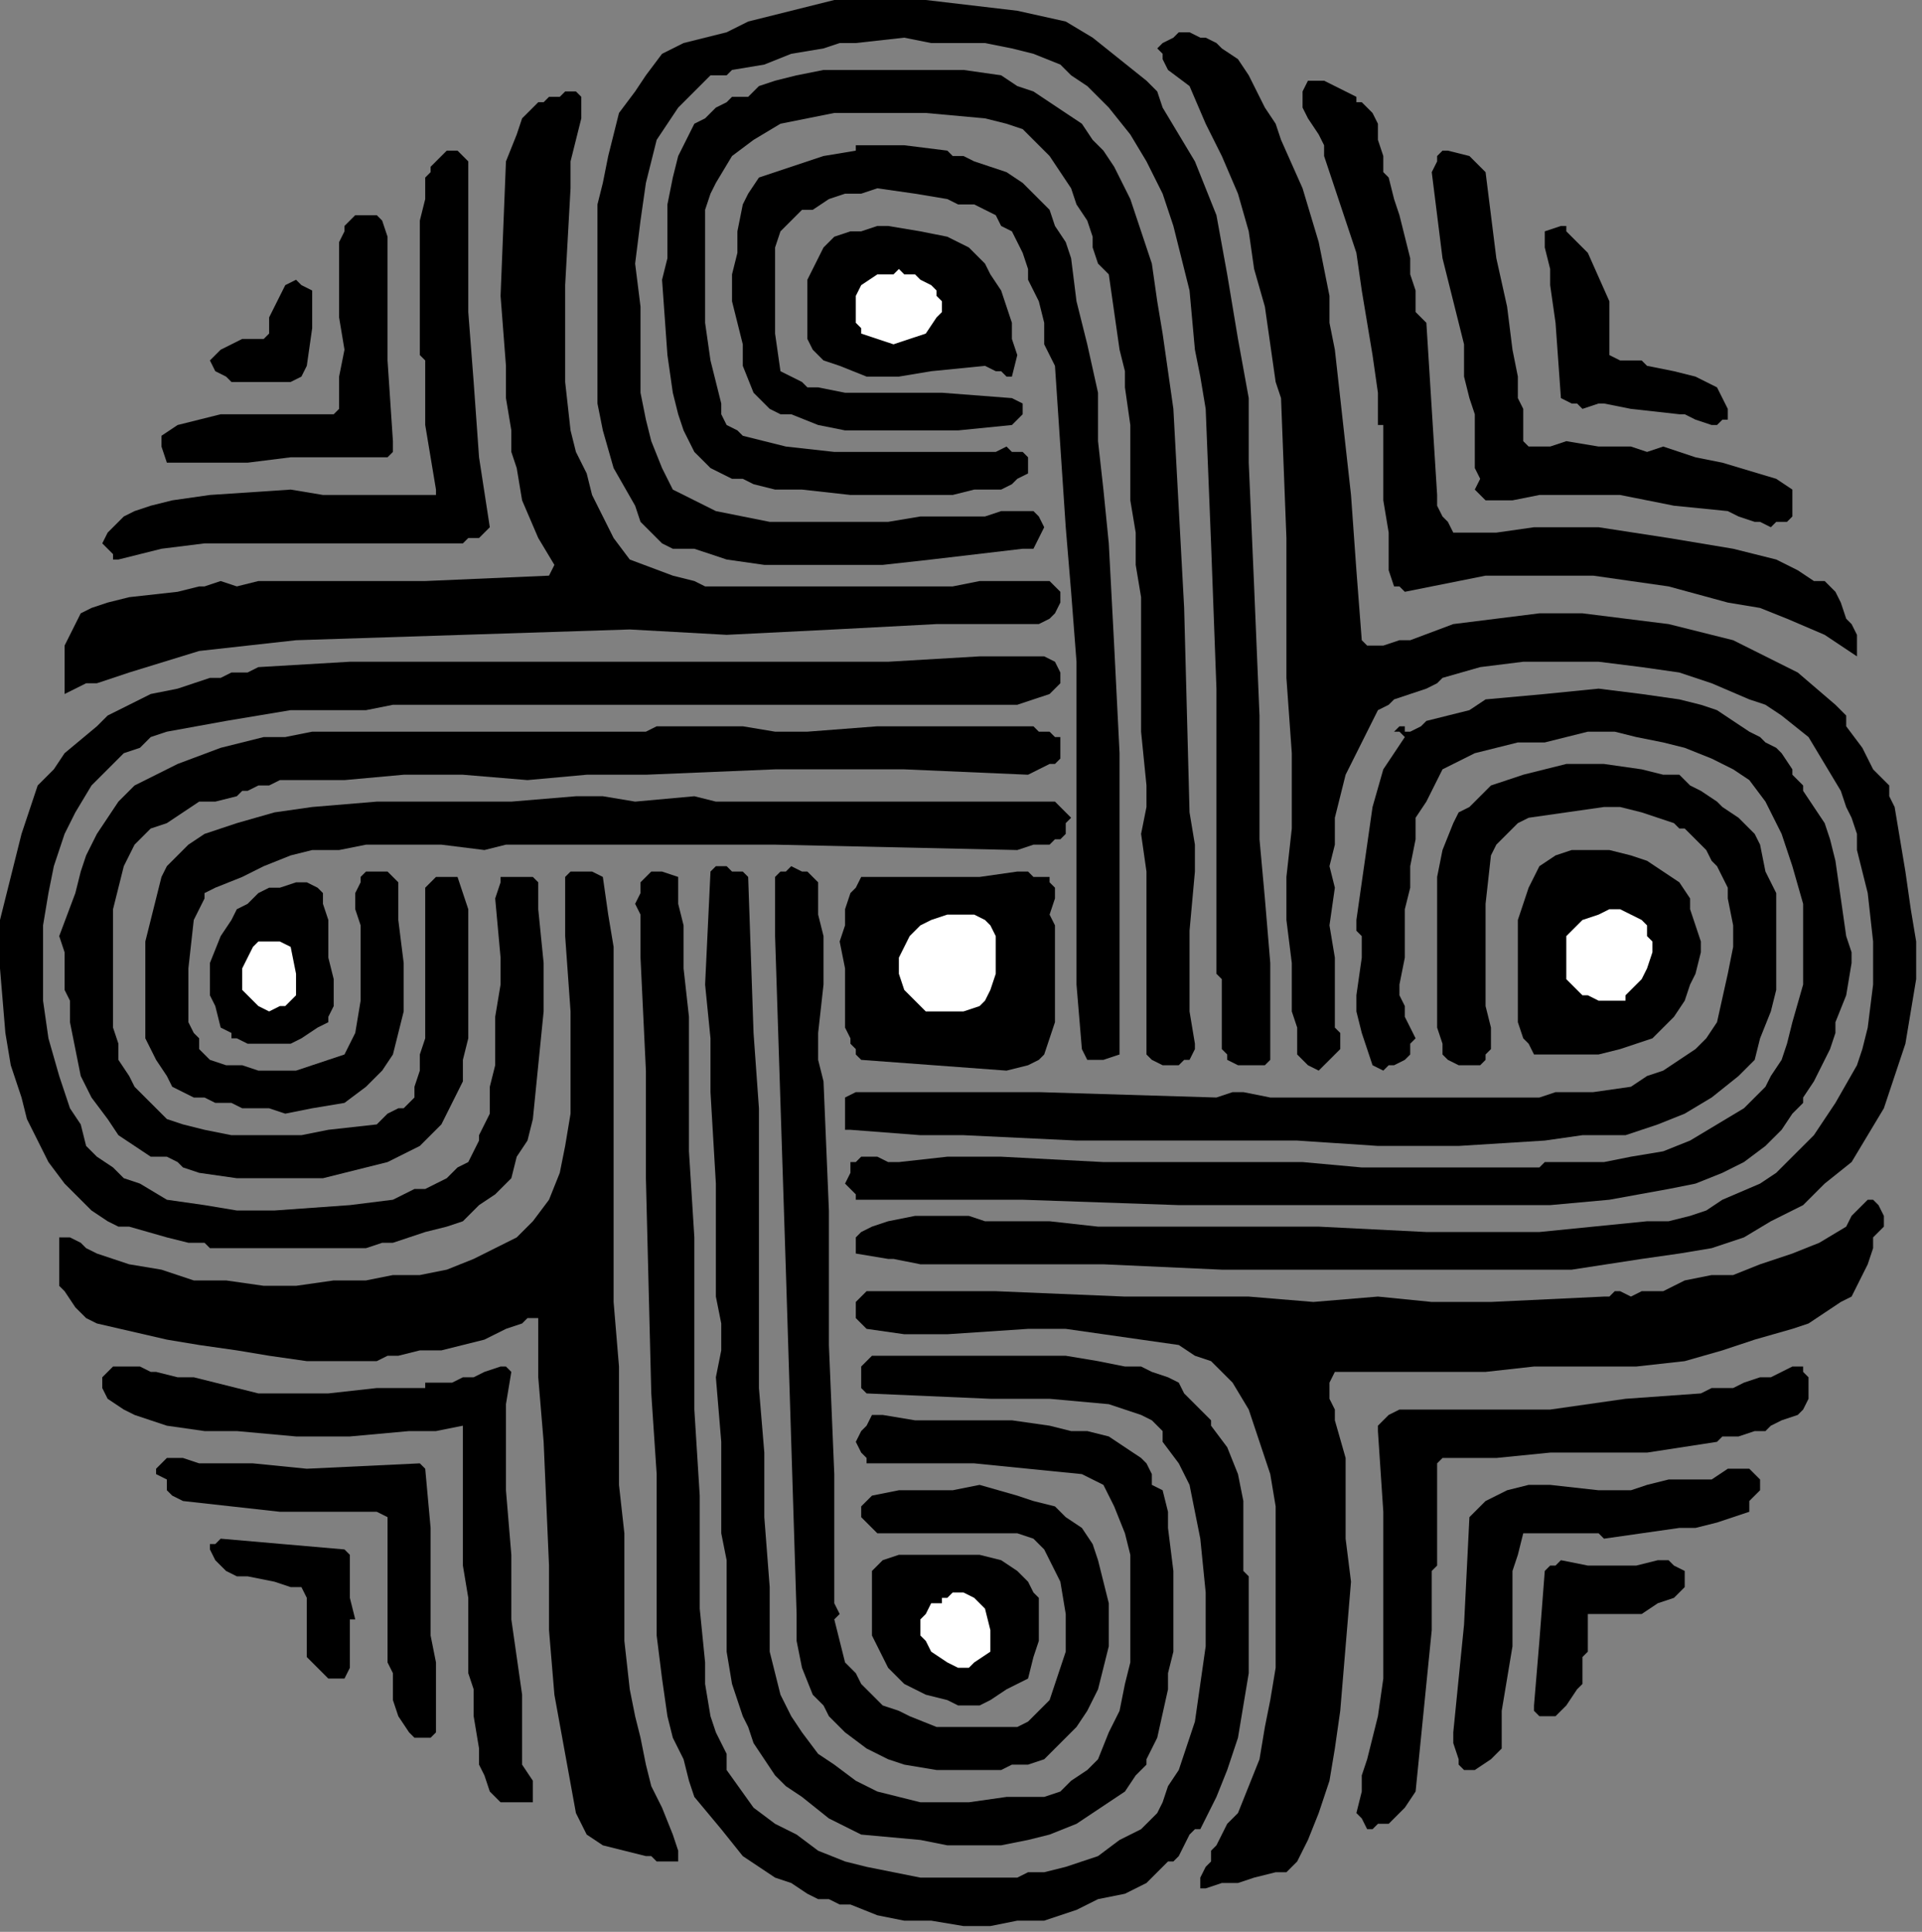 <?xml version="1.0" encoding="UTF-8" standalone="no"?>
<svg
   xmlns:dc="http://purl.org/dc/elements/1.1/"
   xmlns:cc="http://creativecommons.org/ns#"
   xmlns:rdf="http://www.w3.org/1999/02/22-rdf-syntax-ns#"
   xmlns:svg="http://www.w3.org/2000/svg"
   xmlns="http://www.w3.org/2000/svg"
   xmlns:sodipodi="http://sodipodi.sourceforge.net/DTD/sodipodi-0.dtd"
   xmlns:inkscape="http://www.inkscape.org/namespaces/inkscape"
   version="1.0"
   width="75.618mm"
   height="76.006mm"
   id="svg82"
   sodipodi:docname="CC003168.WMF">
  <rect width="100%" height="100%" fill="#808080" stroke="none"/>
  <sodipodi:namedview
     pagecolor="#ffffff"
     bordercolor="#666666"
     borderopacity="1"
     objecttolerance="10"
     gridtolerance="10"
     guidetolerance="10"
     inkscape:pageopacity="0"
     inkscape:pageshadow="2"
     inkscape:window-width="640"
     inkscape:window-height="480"
     id="namedview84" />
  <defs
     id="defs6">
    <clipPath
       clipPathUnits="userSpaceOnUse"
       id="clipWmfPath1">
      <path
         d="M 0,0 L 285.733,0 L 285.733,287.2 L 0,287.2 z"
         id="path2" />
    </clipPath>
    <pattern
       id="WMFhbasepattern"
       patternUnits="userSpaceOnUse"
       width="6"
       height="6"
       x="0"
       y="0" />
  </defs>
  <path
     style="fill:#000000;fill-rule:nonzero;fill-opacity:1;stroke:none;"
     clip-path="url(#clipWmfPath1)"
     d="  M 158.474,3.2   L 162.476,5.6   L 166.478,8.8   L 170.48,12   L 172.08,13.6   L 172.881,16   L 175.282,20   L 177.683,24   L 179.284,28   L 180.884,32   L 182.485,40.8   L 184.086,50.4   L 185.687,59.2   L 185.687,68.8   L 186.487,87.2   L 187.287,106.4   L 187.287,124.8   L 188.088,133.6   L 188.888,143.2   L 188.888,157.6   L 188.088,158.4   L 186.487,158.4   L 185.687,158.4   L 184.086,158.4   L 182.485,157.6   L 182.485,156.8   L 181.685,156   L 181.685,154.4   L 181.685,152.8   L 181.685,148.8   L 181.685,146.4   L 181.685,145.6   L 180.884,144.8   L 180.884,124   L 180.884,102.4   L 180.084,80.8   L 179.284,60.8   L 178.483,56   L 177.683,52   L 176.883,43.2   L 174.481,33.6   L 172.881,28.8   L 170.48,24   L 168.078,20   L 164.877,16   L 163.276,14.4   L 161.675,12.8   L 159.274,11.2   L 157.674,9.6   L 153.672,8   L 150.47,7.2   L 146.468,6.4   L 142.466,6.4   L 138.465,6.4   L 134.463,5.6   L 127.259,6.4   L 124.858,6.4   L 122.457,7.2   L 117.655,8   L 113.653,9.6   L 108.851,10.4   L 108.05,11.2   L 107.25,11.2   L 105.649,11.2   L 103.248,13.6   L 100.847,16   L 99.246,18.4   L 97.646,20.8   L 96.845,24   L 96.045,27.2   L 95.244,32.8   L 94.444,39.2   L 95.244,45.6   L 95.244,58.4   L 96.045,62.4   L 96.845,65.6   L 98.446,69.6   L 100.047,72.8   L 103.248,74.4   L 106.45,76   L 110.452,76.8   L 114.453,77.6   L 127.259,77.6   L 132.062,77.6   L 136.864,76.8   L 141.666,76.8   L 146.468,76.8   L 148.869,76   L 151.271,76   L 152.871,76   L 153.672,76   L 154.472,76.8   L 155.272,78.4   L 154.472,80   L 153.672,81.6   L 152.871,81.6   L 152.071,81.6   L 138.465,83.2   L 131.261,84   L 124.058,84   L 118.455,84   L 113.653,84   L 108.05,83.2   L 103.248,81.6   L 101.647,81.6   L 100.047,81.6   L 98.446,80.8   L 97.646,80   L 95.244,77.6   L 94.444,75.2   L 91.243,69.6   L 89.642,64   L 88.841,60   L 88.841,56   L 88.841,52   L 88.841,48   L 88.841,44   L 88.841,40.8   L 88.841,37.6   L 88.841,33.6   L 88.841,30.4   L 89.642,27.2   L 90.442,23.2   L 91.243,20   L 92.043,16.8   L 94.444,13.6   L 96.045,11.2   L 98.446,8   L 100.047,7.2   L 101.647,6.4   L 104.849,5.6   L 108.05,4.8   L 111.252,3.2   L 117.655,1.6   L 124.058,0   L 127.259,0   L 130.461,0   L 137.664,0   L 151.271,1.6   L 158.474,3.2  z "
     id="path8" />
  <path
     style="fill:#000000;fill-rule:nonzero;fill-opacity:1;stroke:none;"
     clip-path="url(#clipWmfPath1)"
     d="  M 190.489,20.8   L 193.69,28   L 196.091,36   L 197.692,44   L 197.692,48   L 198.493,52   L 198.493,52   L 200.894,73.6   L 201.694,84.8   L 202.494,95.2   L 203.295,96   L 204.095,96   L 205.696,96   L 208.097,95.2   L 209.698,95.2   L 216.101,92.8   L 222.504,92   L 228.907,91.2   L 235.31,91.2   L 241.713,92   L 248.116,92.8   L 254.519,94.4   L 257.72,95.2   L 260.922,96.8   L 264.123,98.4   L 267.325,100   L 272.927,104.8   L 274.528,106.4   L 274.528,107.2   L 274.528,108   L 274.528,108   L 276.929,111.2   L 278.53,114.4   L 280.931,116.8   L 280.931,118.4   L 281.731,120   L 283.332,129.6   L 284.133,135.2   L 284.933,140   L 284.933,145.6   L 284.133,150.4   L 283.332,155.2   L 281.731,160   L 280.131,164.8   L 277.73,168.8   L 275.328,172.8   L 271.327,176   L 268.125,179.2   L 263.323,181.6   L 259.321,184   L 254.519,185.6   L 249.717,186.4   L 244.114,187.2   L 233.709,188.8   L 216.101,188.8   L 198.493,188.8   L 181.685,188.8   L 164.077,188   L 145.668,188   L 136.864,188   L 132.862,187.2   L 132.062,187.2   L 127.259,186.4   L 127.259,185.6   L 127.259,184.8   L 127.259,184   L 128.06,183.2   L 129.661,182.4   L 132.062,181.6   L 136.063,180.8   L 140.065,180.8   L 144.067,180.8   L 146.468,181.6   L 148.069,181.6   L 156.073,181.6   L 163.276,182.4   L 171.28,182.4   L 175.282,182.4   L 179.284,182.4   L 196.091,182.4   L 212.099,183.2   L 228.907,183.2   L 236.911,182.4   L 244.914,181.6   L 248.116,181.6   L 251.317,180.8   L 253.718,180   L 256.12,178.4   L 261.722,176   L 264.123,174.4   L 265.724,172.8   L 268.125,170.4   L 269.726,168.8   L 272.927,164   L 276.129,158.4   L 276.929,156   L 277.73,152.8   L 278.53,146.4   L 278.53,140   L 277.73,132.8   L 276.929,129.6   L 276.129,126.4   L 276.129,124   L 275.328,121.6   L 274.528,120   L 273.728,117.6   L 268.925,109.6   L 264.924,106.4   L 262.522,104.8   L 260.121,104   L 254.519,101.6   L 249.717,100   L 244.114,99.2   L 237.711,98.4   L 232.108,98.4   L 226.506,98.4   L 220.103,99.2   L 214.5,100.8   L 213.7,101.6   L 212.099,102.4   L 209.698,103.2   L 207.297,104   L 206.496,104.8   L 204.896,105.6   L 203.295,108.8   L 201.694,112   L 200.093,115.2   L 199.293,118.4   L 198.493,121.6   L 198.493,125.6   L 197.692,128.8   L 198.493,132   L 197.692,137.6   L 198.493,142.4   L 198.493,152.8   L 199.293,153.6   L 199.293,154.4   L 199.293,155.2   L 199.293,156   L 198.493,156.8   L 197.692,157.6   L 196.091,159.2   L 194.491,158.4   L 193.69,157.6   L 192.89,156.8   L 192.89,155.2   L 192.89,152.8   L 192.09,150.4   L 192.09,143.2   L 191.289,136.8   L 191.289,130.4   L 192.09,123.2   L 192.09,112   L 191.289,100.8   L 191.289,80   L 190.489,59.2   L 189.689,56.8   L 188.888,51.2   L 188.088,45.6   L 186.487,40   L 185.687,34.4   L 184.086,28.8   L 181.685,23.2   L 179.284,18.4   L 176.883,12.8   L 173.681,10.4   L 172.881,8.8   L 172.881,8   L 172.08,7.2   L 172.881,6.4   L 174.481,5.6   L 175.282,4.8   L 176.883,4.8   L 178.483,5.6   L 179.284,5.6   L 180.884,6.4   L 181.685,7.2   L 184.086,8.8   L 185.687,11.2   L 188.088,16   L 189.689,18.4   L 190.489,20.8  z "
     id="path10" />
  <path
     style="fill:#000000;fill-rule:nonzero;fill-opacity:1;stroke:none;"
     clip-path="url(#clipWmfPath1)"
     d="  M 162.476,20.8   L 164.077,22.4   L 165.677,24.8   L 168.078,29.6   L 169.679,34.4   L 171.28,39.2   L 172.08,44.8   L 172.881,49.6   L 174.481,60.8   L 176.082,90.4   L 176.883,120.8   L 177.683,125.6   L 177.683,129.6   L 176.883,138.4   L 176.883,146.4   L 176.883,150.4   L 177.683,155.2   L 177.683,156   L 176.883,157.6   L 176.082,157.6   L 175.282,158.4   L 174.481,158.4   L 172.881,158.4   L 171.28,157.6   L 170.48,156.8   L 170.48,155.2   L 170.48,153.6   L 170.48,152.8   L 170.48,149.6   L 170.48,147.2   L 170.48,135.2   L 170.48,129.6   L 169.679,124   L 170.48,120   L 170.48,116.8   L 169.679,108.8   L 169.679,100.8   L 169.679,96.8   L 169.679,93.6   L 169.679,88.8   L 168.879,84   L 168.879,79.2   L 168.078,74.4   L 168.078,63.2   L 167.278,57.6   L 167.278,55.2   L 166.478,52   L 165.677,46.4   L 164.877,40.8   L 164.077,40   L 163.276,39.2   L 162.476,36.8   L 162.476,35.2   L 161.675,32.8   L 160.075,30.4   L 159.274,28   L 157.674,25.6   L 156.073,23.2   L 153.672,20.8   L 152.071,19.2   L 149.67,18.4   L 146.468,17.6   L 137.664,16.8   L 128.86,16.8   L 124.058,16.8   L 120.056,17.6   L 116.054,18.4   L 112.052,20.8   L 108.851,23.2   L 106.45,27.2   L 105.649,28.8   L 104.849,31.2   L 104.849,32.8   L 104.849,35.2   L 104.849,41.6   L 104.849,48   L 105.649,53.6   L 106.45,56.8   L 107.25,60   L 107.25,61.6   L 108.05,63.2   L 109.651,64   L 110.452,64.8   L 113.653,65.6   L 116.855,66.4   L 124.058,67.2   L 131.261,67.2   L 139.265,67.2   L 142.466,67.2   L 146.468,67.2   L 148.069,67.2   L 149.67,66.4   L 150.47,67.2   L 152.071,67.2   L 152.871,68   L 152.871,68.8   L 152.871,69.6   L 152.871,70.4   L 151.271,71.2   L 150.47,72   L 148.869,72.8   L 147.269,72.8   L 144.868,72.8   L 141.666,73.6   L 126.459,73.6   L 119.256,72.8   L 116.054,72.8   L 115.254,72.8   L 112.052,72   L 110.452,71.2   L 108.851,71.2   L 107.25,70.4   L 105.649,69.6   L 104.049,68   L 103.248,67.2   L 102.448,65.6   L 101.647,64   L 100.847,61.6   L 100.047,58.4   L 99.246,52.8   L 98.446,41.6   L 99.246,38.4   L 99.246,34.4   L 99.246,30.4   L 100.047,26.4   L 100.847,23.2   L 101.647,21.6   L 102.448,20   L 103.248,18.4   L 104.849,17.6   L 106.45,16   L 108.05,15.2   L 108.851,14.4   L 109.651,14.4   L 110.452,14.4   L 111.252,14.4   L 112.853,12.8   L 115.254,12   L 118.455,11.2   L 122.457,10.4   L 127.259,10.4   L 131.261,10.4   L 135.263,10.4   L 143.267,10.4   L 148.869,11.2   L 151.271,12.8   L 153.672,13.6   L 156.073,15.2   L 158.474,16.8   L 160.875,18.4   L 162.476,20.8  z "
     id="path12" />
  <path
     style="fill:#000000;fill-rule:nonzero;fill-opacity:1;stroke:none;"
     clip-path="url(#clipWmfPath1)"
     d="  M 203.295,16   L 204.095,16.8   L 204.896,18.4   L 204.896,20.8   L 205.696,23.2   L 205.696,24.8   L 205.696,25.6   L 206.496,26.4   L 207.297,29.6   L 208.097,32   L 208.897,35.2   L 209.698,38.4   L 209.698,40.8   L 210.498,43.2   L 210.498,46.4   L 212.099,48   L 212.899,60.8   L 213.7,73.6   L 213.7,75.2   L 214.5,76.8   L 215.3,77.6   L 216.101,79.2   L 217.702,79.2   L 222.504,79.2   L 228.106,78.4   L 237.711,78.4   L 248.116,80   L 257.72,81.6   L 260.922,82.4   L 264.123,83.2   L 267.325,84.8   L 269.726,86.4   L 271.327,86.4   L 272.127,87.2   L 272.927,88   L 273.728,89.6   L 274.528,92   L 275.328,92.8   L 276.129,94.4   L 276.129,97.6   L 273.728,96   L 271.327,94.4   L 265.724,92   L 261.722,90.4   L 256.92,89.6   L 248.116,87.2   L 242.513,86.4   L 236.911,85.6   L 231.308,85.6   L 228.106,85.6   L 227.306,85.6   L 224.905,85.6   L 220.903,85.6   L 216.901,86.4   L 212.899,87.2   L 208.897,88   L 208.097,87.2   L 207.297,87.2   L 206.496,84.8   L 206.496,79.2   L 205.696,74.4   L 205.696,69.6   L 205.696,63.2   L 204.896,63.2   L 204.896,58.4   L 204.095,52.8   L 203.295,48   L 202.494,43.2   L 201.694,37.6   L 200.093,32.8   L 198.493,28   L 196.892,23.2   L 196.892,21.6   L 196.091,20   L 194.491,17.6   L 193.69,16   L 193.69,15.2   L 193.69,13.6   L 194.491,12   L 196.892,12   L 198.493,12.8   L 200.093,13.6   L 201.694,14.4   L 201.694,15.2   L 201.694,15.2   L 202.494,15.2   L 203.295,16  z "
     id="path14" />
  <path
     style="fill:#000000;fill-rule:nonzero;fill-opacity:1;stroke:none;"
     clip-path="url(#clipWmfPath1)"
     d="  M 86.44,14.4   L 86.44,17.6   L 85.64,20.8   L 84.84,24   L 84.84,28   L 84.039,42.4   L 84.039,49.6   L 84.039,52   L 84.039,56.8   L 84.84,64   L 85.64,67.2   L 87.241,70.4   L 88.041,73.6   L 89.642,76.8   L 91.243,80   L 93.644,83.2   L 100.047,85.6   L 103.248,86.4   L 104.849,87.2   L 107.25,87.2   L 130.461,87.2   L 141.666,87.2   L 145.668,86.4   L 153.672,86.4   L 154.472,86.4   L 156.073,86.4   L 156.873,87.2   L 157.674,88   L 157.674,89.6   L 156.873,91.2   L 156.073,92   L 154.472,92.8   L 139.265,92.8   L 124.058,93.6   L 108.05,94.4   L 93.644,93.6   L 68.832,94.4   L 44.021,95.2   L 36.817,96   L 29.614,96.8   L 19.209,100   L 14.407,101.6   L 12.806,101.6   L 9.604,103.2   L 9.604,102.4   L 9.604,101.6   L 9.604,100   L 9.604,97.6   L 9.604,96.8   L 9.604,96   L 10.405,94.4   L 11.205,92.8   L 12.006,91.2   L 13.606,90.4   L 16.007,89.6   L 19.209,88.8   L 26.412,88   L 29.614,87.2   L 30.414,87.2   L 32.815,86.4   L 35.216,87.2   L 38.418,86.4   L 40.819,86.4   L 44.021,86.4   L 53.625,86.4   L 63.23,86.4   L 81.638,85.6   L 82.438,84   L 80.037,80   L 77.636,74.4   L 76.836,69.6   L 76.035,67.2   L 76.035,64   L 75.235,59.2   L 75.235,54.4   L 74.435,44   L 75.235,24   L 76.836,20   L 77.636,17.6   L 78.437,16.8   L 79.237,16   L 80.037,15.2   L 80.838,15.2   L 81.638,14.4   L 82.438,14.4   L 83.239,14.4   L 84.039,13.6   L 84.84,13.6   L 85.64,13.6   L 85.64,13.6   L 86.44,14.4  z "
     id="path16" />
  <path
     style="fill:#000000;fill-rule:nonzero;fill-opacity:1;stroke:none;"
     clip-path="url(#clipWmfPath1)"
     d="  M 140.866,22.4   L 141.666,23.2   L 143.267,23.2   L 144.868,24   L 147.269,24.8   L 149.67,25.6   L 152.071,27.2   L 153.672,28.8   L 156.073,31.2   L 156.873,33.6   L 158.474,36   L 159.274,38.4   L 160.075,44.8   L 161.675,51.2   L 163.276,58.4   L 163.276,65.6   L 164.077,72.8   L 164.877,80.8   L 165.677,96   L 166.478,112   L 166.478,128   L 166.478,156.8   L 164.077,157.6   L 163.276,157.6   L 162.476,157.6   L 161.675,157.6   L 160.875,156   L 160.075,146.4   L 160.075,136.8   L 160.075,117.6   L 160.075,98.4   L 159.274,88   L 158.474,78.4   L 157.674,66.4   L 156.873,54.4   L 155.272,51.2   L 155.272,48   L 154.472,44.8   L 152.871,41.6   L 152.871,40   L 152.071,37.6   L 151.271,36   L 150.47,34.4   L 148.869,33.6   L 148.069,32   L 146.468,31.2   L 144.868,30.4   L 143.267,30.4   L 142.466,30.4   L 140.866,29.6   L 136.063,28.8   L 130.461,28   L 128.06,28.8   L 125.659,28.8   L 123.258,29.6   L 120.856,31.2   L 119.256,31.2   L 118.455,32   L 116.054,34.4   L 115.254,36.8   L 115.254,39.2   L 115.254,44.8   L 115.254,49.6   L 116.054,55.2   L 117.655,56   L 119.256,56.8   L 120.056,57.6   L 121.657,57.6   L 125.659,58.4   L 128.86,58.4   L 140.065,58.4   L 150.47,59.2   L 152.071,60   L 152.071,60.8   L 152.071,61.6   L 151.271,62.4   L 150.47,63.2   L 142.466,64   L 133.662,64   L 129.661,64   L 125.659,64   L 121.657,63.2   L 117.655,61.6   L 116.855,61.6   L 116.054,61.6   L 114.453,60.8   L 112.853,59.2   L 112.052,58.4   L 110.452,54.4   L 110.452,51.2   L 108.851,44.8   L 108.851,40.8   L 109.651,37.6   L 109.651,34.4   L 110.452,30.4   L 111.252,28.8   L 112.853,26.4   L 115.254,25.6   L 117.655,24.8   L 120.056,24   L 122.457,23.2   L 127.259,22.4   L 127.259,21.6   L 131.261,21.6   L 134.463,21.6   L 140.866,22.4  z "
     id="path18" />
  <path
     style="fill:#000000;fill-rule:nonzero;fill-opacity:1;stroke:none;"
     clip-path="url(#clipWmfPath1)"
     d="  M 69.632,24   L 69.632,26.4   L 69.632,29.6   L 69.632,32.8   L 69.632,36   L 69.632,46.4   L 70.433,56.8   L 71.233,68   L 72.834,78.4   L 71.233,80   L 69.632,80   L 68.832,80.8   L 62.429,80.8   L 56.026,80.8   L 43.22,80.8   L 36.817,80.8   L 30.414,80.8   L 24.011,81.6   L 17.608,83.2   L 16.808,83.2   L 16.808,82.4   L 16.007,81.6   L 15.207,80.8   L 16.007,79.2   L 16.808,78.4   L 18.409,76.8   L 20.009,76   L 22.41,75.2   L 25.612,74.4   L 31.215,73.6   L 43.22,72.8   L 48.022,73.6   L 52.825,73.6   L 63.23,73.6   L 64.03,73.6   L 64.83,73.6   L 64.83,72.8   L 63.23,63.2   L 63.23,58.4   L 63.23,53.6   L 62.429,52.8   L 62.429,52   L 62.429,51.2   L 62.429,44.8   L 62.429,38.4   L 62.429,32.8   L 63.23,29.6   L 63.23,26.4   L 64.03,25.6   L 64.03,24.8   L 64.83,24   L 65.631,23.2   L 66.431,22.4   L 68.032,22.4   L 68.832,23.2   L 69.632,24  z "
     id="path20" />
  <path
     style="fill:#000000;fill-rule:nonzero;fill-opacity:1;stroke:none;"
     clip-path="url(#clipWmfPath1)"
     d="  M 220.903,25.6   L 222.504,38.4   L 224.105,45.6   L 224.905,52   L 225.705,56   L 225.705,59.2   L 226.506,60.8   L 226.506,61.6   L 226.506,64   L 226.506,64.8   L 226.506,65.6   L 227.306,66.4   L 228.106,66.4   L 230.508,66.4   L 232.909,65.6   L 237.711,66.4   L 242.513,66.4   L 244.914,67.2   L 247.315,66.4   L 252.118,68   L 256.12,68.8   L 264.123,71.2   L 266.524,72.8   L 266.524,74.4   L 266.524,75.2   L 266.524,76.8   L 265.724,77.6   L 264.123,77.6   L 263.323,78.4   L 261.722,77.6   L 260.922,77.6   L 258.521,76.8   L 256.92,76   L 248.916,75.2   L 240.912,73.6   L 236.911,73.6   L 232.909,73.6   L 228.907,73.6   L 224.905,74.4   L 223.304,74.4   L 222.504,74.4   L 220.903,74.4   L 220.103,73.6   L 219.302,72.8   L 220.103,71.2   L 219.302,69.6   L 219.302,68   L 219.302,67.2   L 219.302,66.4   L 219.302,64   L 219.302,61.6   L 218.502,59.2   L 217.702,56   L 217.702,51.2   L 216.101,44.8   L 214.5,38.4   L 213.7,32   L 212.899,25.6   L 213.7,24   L 213.7,23.2   L 214.5,22.4   L 215.3,22.4   L 218.502,23.2   L 219.302,24   L 220.103,24.8   L 220.903,25.6  z "
     id="path22" />
  <path
     style="fill:#000000;fill-rule:nonzero;fill-opacity:1;stroke:none;"
     clip-path="url(#clipWmfPath1)"
     d="  M 56.827,32.8   L 57.627,35.2   L 57.627,36.8   L 57.627,40.8   L 57.627,53.6   L 58.427,65.6   L 58.427,67.2   L 57.627,68   L 56.827,68   L 55.226,68   L 52.825,68   L 51.224,68   L 49.623,68   L 43.22,68   L 36.817,68.8   L 30.414,68.8   L 24.812,68.8   L 24.011,66.4   L 24.011,65.6   L 24.011,65.6   L 24.011,64.8   L 26.412,63.2   L 29.614,62.4   L 32.815,61.6   L 36.017,61.6   L 43.22,61.6   L 46.422,61.6   L 49.623,61.6   L 50.424,60.8   L 50.424,56   L 51.224,52   L 50.424,47.2   L 50.424,43.2   L 50.424,43.2   L 50.424,41.6   L 50.424,40   L 50.424,36   L 51.224,34.4   L 51.224,33.6   L 52.825,32   L 54.425,32   L 55.226,32   L 56.026,32   L 56.827,32.8  z "
     id="path24" />
  <path
     style="fill:#000000;fill-rule:nonzero;fill-opacity:1;stroke:none;"
     clip-path="url(#clipWmfPath1)"
     d="  M 144.067,36.8   L 146.468,39.2   L 147.269,40.8   L 148.869,43.2   L 149.67,45.6   L 150.47,48   L 150.47,50.4   L 151.271,52.8   L 150.47,56   L 149.67,56   L 148.869,55.2   L 148.069,55.2   L 146.468,54.4   L 138.465,55.2   L 133.662,56   L 128.86,56   L 124.858,54.4   L 122.457,53.6   L 121.657,52.8   L 120.856,52   L 120.056,50.4   L 120.056,48.8   L 120.056,44.8   L 120.056,41.6   L 120.856,40   L 121.657,38.4   L 122.457,36.8   L 124.058,35.2   L 126.459,34.4   L 128.06,34.4   L 130.461,33.6   L 132.062,33.6   L 136.864,34.4   L 140.866,35.2   L 144.067,36.8  z "
     id="path26" />
  <path
     style="fill:#000000;fill-rule:nonzero;fill-opacity:1;stroke:none;"
     clip-path="url(#clipWmfPath1)"
     d="  M 236.11,37.6   L 239.312,44.8   L 239.312,47.2   L 239.312,49.6   L 239.312,51.2   L 239.312,52.8   L 240.912,53.6   L 242.513,53.6   L 244.114,53.6   L 244.914,54.4   L 248.916,55.2   L 252.118,56   L 253.718,56.8   L 255.319,57.6   L 256.12,59.2   L 256.92,60.8   L 256.92,62.4   L 256.12,62.4   L 255.319,63.2   L 254.519,63.2   L 252.118,62.4   L 250.517,61.6   L 249.717,61.6   L 242.513,60.8   L 238.511,60   L 237.711,60   L 235.31,60.8   L 234.509,60   L 233.709,60   L 232.108,59.2   L 231.308,48   L 230.508,42.4   L 230.508,40   L 229.707,36.8   L 229.707,35.2   L 229.707,34.4   L 232.108,33.6   L 232.909,33.6   L 232.909,34.4   L 233.709,35.2   L 234.509,36   L 236.11,37.6  z "
     id="path28" />
  <path
     style="fill:#ffffff;fill-rule:nonzero;fill-opacity:1;stroke:none;"
     clip-path="url(#clipWmfPath1)"
     d="  M 140.065,44.8   L 140.065,46.4   L 139.265,47.2   L 137.664,49.6   L 135.263,50.4   L 132.862,51.2   L 130.461,50.4   L 128.06,49.6   L 128.06,48.8   L 127.259,48   L 127.259,46.4   L 127.259,44   L 128.06,42.4   L 130.461,40.8   L 132.862,40.8   L 133.662,40   L 134.463,40.8   L 136.063,40.8   L 136.864,41.6   L 138.465,42.4   L 139.265,43.2   L 139.265,44   L 140.065,44.8  z "
     id="path30" />
  <path
     style="fill:#000000;fill-rule:nonzero;fill-opacity:1;stroke:none;"
     clip-path="url(#clipWmfPath1)"
     d="  M 46.422,43.2   L 46.422,46.4   L 46.422,48.8   L 45.621,54.4   L 44.821,56   L 43.22,56.8   L 41.619,56.8   L 40.019,56.8   L 36.017,56.8   L 34.416,56.8   L 33.616,56   L 32.015,55.2   L 31.215,53.6   L 32.015,52.8   L 32.815,52   L 34.416,51.2   L 36.017,50.4   L 36.817,50.4   L 38.418,50.4   L 39.218,50.4   L 40.019,49.6   L 40.019,49.6   L 40.019,47.2   L 40.819,45.6   L 41.619,44   L 42.42,42.4   L 44.021,41.6   L 44.821,42.4   L 46.422,43.2  z "
     id="path32" />
  <path
     style="fill:#000000;fill-rule:nonzero;fill-opacity:1;stroke:none;"
     clip-path="url(#clipWmfPath1)"
     d="  M 157.674,100   L 157.674,100.8   L 157.674,101.6   L 156.873,102.4   L 156.073,103.2   L 151.271,104.8   L 131.261,104.8   L 58.427,104.8   L 54.425,105.6   L 50.424,105.6   L 46.422,105.6   L 43.22,105.6   L 38.418,106.4   L 33.616,107.2   L 24.812,108.8   L 22.41,109.6   L 20.81,111.2   L 18.409,112   L 16.808,113.6   L 13.606,116.8   L 11.205,120.8   L 9.604,124   L 8.004,128.8   L 7.203,132.8   L 6.403,137.6   L 6.403,143.2   L 6.403,148.8   L 7.203,154.4   L 8.804,160   L 9.604,162.4   L 10.405,164.8   L 12.006,167.2   L 12.806,170.4   L 14.407,172   L 16.808,173.6   L 18.409,175.2   L 20.81,176   L 24.812,178.4   L 30.414,179.2   L 35.216,180   L 40.819,180   L 52.024,179.2   L 58.427,178.4   L 61.629,176.8   L 63.23,176.8   L 64.83,176   L 66.431,175.2   L 68.032,173.6   L 69.632,172.8   L 70.433,171.2   L 71.233,169.6   L 71.233,168.8   L 72.834,165.6   L 72.834,161.6   L 73.634,158.4   L 73.634,151.2   L 74.435,146.4   L 74.435,142.4   L 73.634,133.6   L 74.435,131.2   L 74.435,130.4   L 74.435,130.4   L 75.235,130.4   L 77.636,130.4   L 79.237,130.4   L 80.037,131.2   L 80.037,132.8   L 80.037,134.4   L 80.037,135.2   L 80.838,143.2   L 80.838,150.4   L 80.037,158.4   L 79.237,166.4   L 78.437,169.6   L 76.836,172   L 76.035,175.2   L 73.634,177.6   L 71.233,179.2   L 68.832,181.6   L 66.431,182.4   L 63.23,183.2   L 60.828,184   L 58.427,184.8   L 56.827,184.8   L 54.425,185.6   L 43.22,185.6   L 36.817,185.6   L 31.215,185.6   L 30.414,184.8   L 28.013,184.8   L 24.812,184   L 19.209,182.4   L 17.608,182.4   L 16.007,181.6   L 13.606,180   L 9.604,176   L 7.203,172.8   L 5.603,169.6   L 4.002,166.4   L 3.201,163.2   L 1.601,158.4   L 0.8,153.6   L 0,144   L 0,140.8   L 0,136.8   L 0.8,133.6   L 1.601,130.4   L 3.201,124   L 5.603,116.8   L 8.004,114.4   L 9.604,112   L 14.407,108   L 16.007,106.4   L 17.608,105.6   L 22.41,103.2   L 26.412,102.4   L 31.215,100.8   L 32.815,100.8   L 34.416,100   L 36.817,100   L 38.418,99.2   L 52.024,98.4   L 64.83,98.4   L 91.243,98.4   L 118.455,98.4   L 132.062,98.4   L 145.668,97.6   L 148.869,97.6   L 152.071,97.6   L 153.672,97.6   L 155.272,97.6   L 156.873,98.4   L 157.674,100  z "
     id="path34" />
  <path
     style="fill:#000000;fill-rule:nonzero;fill-opacity:1;stroke:none;"
     clip-path="url(#clipWmfPath1)"
     d="  M 260.121,108.8   L 261.722,109.6   L 262.522,110.4   L 264.123,111.2   L 264.924,112   L 266.524,114.4   L 266.524,115.2   L 267.325,116   L 268.125,116.8   L 268.125,117.6   L 269.726,120   L 271.327,122.4   L 272.127,124.8   L 272.927,128   L 273.728,133.6   L 274.528,139.2   L 275.328,141.6   L 275.328,143.2   L 274.528,148   L 272.927,152   L 272.927,153.6   L 272.127,156   L 269.726,160.8   L 268.125,163.2   L 268.125,164   L 266.524,165.6   L 264.924,168   L 262.522,170.4   L 259.321,172.8   L 256.12,174.4   L 252.118,176   L 248.116,176.8   L 239.312,178.4   L 230.508,179.2   L 221.703,179.2   L 198.493,179.2   L 175.282,179.2   L 152.071,178.4   L 128.86,178.4   L 127.259,178.4   L 127.259,177.6   L 125.659,176   L 126.459,174.4   L 126.459,173.6   L 126.459,172.8   L 127.259,172.8   L 128.06,172   L 128.86,172   L 130.461,172   L 132.062,172.8   L 133.662,172.8   L 140.866,172   L 148.869,172   L 164.077,172.8   L 178.483,172.8   L 186.487,172.8   L 193.69,172.8   L 202.494,173.6   L 210.498,173.6   L 228.907,173.6   L 229.707,172.8   L 231.308,172.8   L 232.108,172.8   L 233.709,172.8   L 238.511,172.8   L 242.513,172   L 247.315,171.2   L 251.317,169.6   L 255.319,167.2   L 259.321,164.8   L 260.922,163.2   L 262.522,161.6   L 263.323,160   L 264.924,157.6   L 265.724,155.2   L 266.524,152   L 268.125,146.4   L 268.125,144.8   L 268.125,143.2   L 268.125,141.6   L 268.125,140   L 268.125,136.8   L 268.125,134.4   L 266.524,128.8   L 264.924,124   L 262.522,119.2   L 260.121,116   L 257.72,114.4   L 254.519,112.8   L 250.517,111.2   L 247.315,110.4   L 243.314,109.6   L 240.112,108.8   L 236.11,108.8   L 232.909,109.6   L 229.707,110.4   L 225.705,110.4   L 222.504,111.2   L 219.302,112   L 216.101,113.6   L 214.5,114.4   L 213.7,116   L 212.899,117.6   L 212.099,119.2   L 210.498,121.6   L 210.498,123.2   L 210.498,124   L 210.498,124.8   L 209.698,128.8   L 209.698,132   L 208.897,135.2   L 208.897,139.2   L 208.897,142.4   L 208.097,146.4   L 208.097,148   L 208.897,149.6   L 208.897,151.2   L 209.698,152.8   L 210.498,154.4   L 209.698,155.2   L 209.698,156.8   L 208.897,157.6   L 207.297,158.4   L 206.496,158.4   L 205.696,159.2   L 204.095,158.4   L 203.295,156   L 202.494,153.6   L 201.694,150.4   L 201.694,148   L 202.494,142.4   L 202.494,139.2   L 201.694,138.4   L 201.694,136.8   L 202.494,131.2   L 203.295,125.6   L 204.095,120   L 205.696,114.4   L 207.297,112   L 208.897,109.6   L 208.897,109.6   L 208.097,108.8   L 207.297,108.8   L 208.097,108   L 208.097,108   L 208.897,108   L 208.897,108.8   L 209.698,108.8   L 211.299,108   L 212.099,107.2   L 215.3,106.4   L 218.502,105.6   L 220.903,104   L 229.707,103.2   L 237.711,102.4   L 244.114,103.2   L 249.717,104   L 252.918,104.8   L 255.319,105.6   L 257.72,107.2   L 260.121,108.8  z "
     id="path36" />
  <path
     style="fill:#000000;fill-rule:nonzero;fill-opacity:1;stroke:none;"
     clip-path="url(#clipWmfPath1)"
     d="  M 130.461,108   L 141.666,108   L 153.672,108   L 153.672,108   L 154.472,108.8   L 156.073,108.8   L 156.873,109.6   L 157.674,109.6   L 157.674,110.4   L 157.674,111.2   L 157.674,112   L 157.674,112.8   L 156.873,113.6   L 156.073,113.6   L 152.871,115.2   L 134.463,114.4   L 115.254,114.4   L 96.045,115.2   L 87.241,115.2   L 78.437,116   L 68.832,115.2   L 60.028,115.2   L 51.224,116   L 41.619,116   L 40.019,116.8   L 38.418,116.8   L 36.817,117.6   L 36.017,117.6   L 35.216,118.4   L 32.015,119.2   L 29.614,119.2   L 27.213,120.8   L 24.812,122.4   L 22.41,123.2   L 20.81,124.8   L 20.009,125.6   L 19.209,127.2   L 18.409,128.8   L 17.608,132   L 16.808,135.2   L 16.808,139.2   L 16.808,146.4   L 16.808,152.8   L 17.608,155.2   L 17.608,157.6   L 19.209,160   L 20.009,161.6   L 21.61,163.2   L 23.211,164.8   L 24.812,166.4   L 27.213,167.2   L 30.414,168   L 34.416,168.8   L 37.618,168.8   L 41.619,168.8   L 44.821,168.8   L 48.823,168   L 56.026,167.2   L 57.627,165.6   L 59.228,164.8   L 60.028,164.8   L 60.828,164   L 61.629,163.2   L 61.629,161.6   L 62.429,159.2   L 62.429,156.8   L 63.23,154.4   L 63.23,152   L 63.23,143.2   L 63.23,139.2   L 63.23,137.6   L 63.23,134.4   L 63.23,133.6   L 63.23,132   L 64.03,131.2   L 64.83,130.4   L 66.431,130.4   L 67.231,130.4   L 67.231,130.4   L 68.032,130.4   L 68.832,132.8   L 69.632,135.2   L 69.632,137.6   L 69.632,140.8   L 69.632,147.2   L 69.632,154.4   L 68.832,157.6   L 68.832,160.8   L 67.231,164   L 65.631,167.2   L 63.23,169.6   L 62.429,170.4   L 60.828,171.2   L 57.627,172.8   L 54.425,173.6   L 51.224,174.4   L 48.022,175.2   L 40.819,175.2   L 39.218,175.2   L 38.418,175.2   L 36.817,175.2   L 35.216,175.2   L 29.614,174.4   L 27.213,173.6   L 26.412,172.8   L 24.812,172   L 22.41,172   L 20.009,170.4   L 17.608,168.8   L 16.007,166.4   L 13.606,163.2   L 12.006,160   L 11.205,156   L 10.405,152   L 10.405,151.2   L 10.405,149.6   L 10.405,148.8   L 9.604,147.2   L 9.604,145.6   L 9.604,143.2   L 9.604,141.6   L 8.804,139.2   L 11.205,132.8   L 12.006,129.6   L 12.806,127.2   L 14.407,124   L 16.007,121.6   L 17.608,119.2   L 20.009,116.8   L 23.211,115.2   L 26.412,113.6   L 32.815,111.2   L 39.218,109.6   L 42.42,109.6   L 46.422,108.8   L 58.427,108.8   L 71.233,108.8   L 84.039,108.8   L 96.045,108.8   L 97.646,108   L 100.047,108   L 103.248,108   L 106.45,108   L 110.452,108   L 115.254,108.8   L 120.056,108.8   L 130.461,108  z "
     id="path38" />
  <path
     style="fill:#000000;fill-rule:nonzero;fill-opacity:1;stroke:none;"
     clip-path="url(#clipWmfPath1)"
     d="  M 249.717,115.2   L 251.317,116.8   L 252.918,117.6   L 255.319,119.2   L 256.12,120   L 258.521,121.6   L 259.321,122.4   L 260.922,124   L 261.722,125.6   L 262.522,129.6   L 264.123,132.8   L 264.123,136   L 264.123,140   L 264.123,144   L 264.123,147.2   L 263.323,150.4   L 261.722,154.4   L 260.922,157.6   L 258.521,160   L 254.519,163.2   L 250.517,165.6   L 246.515,167.2   L 244.114,168   L 241.713,168.8   L 235.31,168.8   L 229.707,169.6   L 216.901,170.4   L 204.896,170.4   L 192.89,169.6   L 160.075,169.6   L 143.267,168.8   L 136.864,168.8   L 126.459,168   L 125.659,168   L 125.659,167.2   L 125.659,166.4   L 125.659,163.2   L 127.259,162.4   L 154.472,162.4   L 180.884,163.2   L 183.286,162.4   L 184.886,162.4   L 188.888,163.2   L 208.897,163.2   L 219.302,163.2   L 223.304,163.2   L 228.907,163.2   L 231.308,162.4   L 232.909,162.4   L 234.509,162.4   L 236.911,162.4   L 242.513,161.6   L 244.914,160   L 247.315,159.2   L 249.717,157.6   L 252.118,156   L 253.718,154.4   L 255.319,152   L 256.92,144.8   L 257.72,140.8   L 257.72,140   L 257.72,137.6   L 256.92,133.6   L 256.92,132   L 256.12,130.4   L 255.319,128.8   L 254.519,128   L 253.718,126.4   L 252.118,124.8   L 251.317,124   L 250.517,123.2   L 249.717,123.2   L 248.916,122.4   L 246.515,121.6   L 244.114,120.8   L 240.912,120   L 238.511,120   L 232.909,120.8   L 227.306,121.6   L 225.705,122.4   L 224.105,124   L 222.504,125.6   L 221.703,127.2   L 220.903,134.4   L 220.903,144   L 220.903,148   L 220.903,149.6   L 221.703,152.8   L 221.703,153.6   L 221.703,154.4   L 221.703,156   L 220.903,156.8   L 220.903,157.6   L 220.103,158.4   L 219.302,158.4   L 216.901,158.4   L 215.3,157.6   L 214.5,156.8   L 214.5,155.2   L 213.7,152.8   L 213.7,149.6   L 213.7,146.4   L 213.7,142.4   L 213.7,138.4   L 213.7,134.4   L 213.7,130.4   L 214.5,126.4   L 216.101,122.4   L 216.901,120.8   L 218.502,120   L 220.103,118.4   L 221.703,116.8   L 224.105,116   L 226.506,115.2   L 229.707,114.4   L 232.909,113.6   L 238.511,113.6   L 244.114,114.4   L 247.315,115.2   L 249.717,115.2  z "
     id="path40" />
  <path
     style="fill:#000000;fill-rule:nonzero;fill-opacity:1;stroke:none;"
     clip-path="url(#clipWmfPath1)"
     d="  M 103.248,118.4   L 106.45,119.2   L 118.455,119.2   L 132.062,119.2   L 144.868,119.2   L 150.47,119.2   L 156.873,119.2   L 158.474,120.8   L 159.274,121.6   L 159.274,121.6   L 159.274,121.6   L 158.474,122.4   L 158.474,124   L 157.674,124.8   L 156.873,124.8   L 156.073,125.6   L 153.672,125.6   L 151.271,126.4   L 115.254,125.6   L 78.437,125.6   L 75.235,125.6   L 72.034,126.4   L 65.631,125.6   L 58.427,125.6   L 54.425,125.6   L 50.424,126.4   L 46.422,126.4   L 43.22,127.2   L 39.218,128.8   L 36.017,130.4   L 32.015,132   L 30.414,132.8   L 30.414,133.6   L 30.414,133.6   L 29.614,135.2   L 28.813,136.8   L 28.013,144   L 28.013,148   L 28.013,148.8   L 28.013,152   L 28.813,153.6   L 29.614,154.4   L 29.614,156   L 31.215,157.6   L 33.616,158.4   L 36.017,158.4   L 38.418,159.2   L 40.819,159.2   L 44.021,159.2   L 46.422,158.4   L 48.823,157.6   L 51.224,156.8   L 52.825,153.6   L 53.625,148.8   L 53.625,143.2   L 53.625,137.6   L 52.825,135.2   L 52.825,132.8   L 53.625,131.2   L 53.625,130.4   L 54.425,129.6   L 56.026,129.6   L 57.627,129.6   L 58.427,130.4   L 59.228,131.2   L 59.228,132.8   L 59.228,133.6   L 59.228,136.8   L 60.028,143.2   L 60.028,146.4   L 60.028,150.4   L 59.228,153.6   L 58.427,156.8   L 56.827,159.2   L 54.425,161.6   L 51.224,164   L 46.422,164.8   L 42.42,165.6   L 40.019,164.8   L 37.618,164.8   L 36.017,164.8   L 34.416,164   L 32.015,164   L 30.414,163.2   L 28.813,163.2   L 27.213,162.4   L 25.612,161.6   L 24.812,160   L 23.211,157.6   L 21.61,154.4   L 21.61,147.2   L 21.61,140   L 22.41,136.8   L 23.211,133.6   L 24.011,130.4   L 24.812,128.8   L 26.412,127.2   L 28.013,125.6   L 30.414,124   L 32.815,123.2   L 35.216,122.4   L 40.819,120.8   L 46.422,120   L 56.026,119.2   L 65.631,119.2   L 76.035,119.2   L 85.64,118.4   L 89.642,118.4   L 94.444,119.2   L 103.248,118.4  z "
     id="path42" />
  <path
     style="fill:#000000;fill-rule:nonzero;fill-opacity:1;stroke:none;"
     clip-path="url(#clipWmfPath1)"
     d="  M 251.317,133.6   L 251.317,135.2   L 252.118,137.6   L 252.918,140   L 252.918,140.8   L 252.918,141.6   L 252.118,144.8   L 251.317,146.4   L 250.517,148.8   L 248.916,151.2   L 247.315,152.8   L 245.715,154.4   L 243.314,155.2   L 240.912,156   L 237.711,156.8   L 234.509,156.8   L 231.308,156.8   L 228.106,156.8   L 227.306,155.2   L 226.506,154.4   L 225.705,152   L 225.705,150.4   L 225.705,146.4   L 225.705,142.4   L 225.705,138.4   L 225.705,136.8   L 226.506,134.4   L 227.306,132   L 228.106,130.4   L 228.907,128.8   L 231.308,127.2   L 233.709,126.4   L 236.911,126.4   L 239.312,126.4   L 242.513,127.2   L 244.914,128   L 247.315,129.6   L 249.717,131.2   L 251.317,133.6  z "
     id="path44" />
  <path
     style="fill:#000000;fill-rule:nonzero;fill-opacity:1;stroke:none;"
     clip-path="url(#clipWmfPath1)"
     d="  M 111.252,130.4   L 112.052,153.6   L 112.853,164.8   L 112.853,176.8   L 112.853,191.2   L 112.853,206.4   L 113.653,216   L 113.653,225.6   L 114.453,236   L 114.453,245.6   L 115.254,248.8   L 116.054,252   L 117.655,255.2   L 119.256,257.6   L 121.657,260.8   L 124.058,262.4   L 127.259,264.8   L 130.461,266.4   L 133.662,267.2   L 136.864,268   L 140.866,268   L 144.067,268   L 149.67,267.2   L 155.272,267.2   L 157.674,266.4   L 159.274,264.8   L 161.675,263.2   L 163.276,261.6   L 164.877,257.6   L 166.478,254.4   L 167.278,250.4   L 168.078,247.2   L 168.078,239.2   L 168.078,231.2   L 167.278,228   L 165.677,224   L 164.877,222.4   L 164.077,220.8   L 162.476,220   L 160.875,219.2   L 152.871,218.4   L 144.868,217.6   L 128.86,217.6   L 128.86,216.8   L 128.06,216   L 127.259,214.4   L 128.06,212.8   L 128.86,212   L 129.661,210.4   L 131.261,210.4   L 136.063,211.2   L 140.866,211.2   L 150.47,211.2   L 156.073,212   L 159.274,212.8   L 161.675,212.8   L 164.877,213.6   L 167.278,215.2   L 169.679,216.8   L 170.48,217.6   L 171.28,219.2   L 171.28,220   L 171.28,220.8   L 172.881,221.6   L 173.681,224.8   L 173.681,227.2   L 174.481,233.6   L 174.481,240   L 174.481,245.6   L 173.681,248.8   L 173.681,251.2   L 172.08,258.4   L 170.48,261.6   L 170.48,262.4   L 169.679,263.2   L 168.879,264   L 167.278,266.4   L 164.877,268   L 160.075,271.2   L 156.073,272.8   L 152.871,273.6   L 148.869,274.4   L 144.868,274.4   L 140.866,274.4   L 136.864,273.6   L 128.06,272.8   L 123.258,270.4   L 119.256,267.2   L 116.855,265.6   L 115.254,264   L 113.653,261.6   L 112.052,259.2   L 111.252,256.8   L 110.452,255.2   L 109.651,252.8   L 108.851,250.4   L 108.05,245.6   L 108.05,240.8   L 108.05,236.8   L 108.05,232   L 107.25,228   L 107.25,223.2   L 107.25,219.2   L 107.25,214.4   L 106.45,204.8   L 107.25,200.8   L 107.25,196.8   L 106.45,192.8   L 106.45,188.8   L 106.45,176   L 105.649,162.4   L 105.649,158.4   L 105.649,154.4   L 104.849,146.4   L 105.649,129.6   L 106.45,128.8   L 106.45,128.8   L 107.25,128.8   L 108.05,128.8   L 108.851,129.6   L 110.452,129.6   L 111.252,130.4  z "
     id="path46" />
  <path
     style="fill:#000000;fill-rule:nonzero;fill-opacity:1;stroke:none;"
     clip-path="url(#clipWmfPath1)"
     d="  M 121.657,132   L 121.657,136   L 122.457,139.2   L 122.457,146.4   L 121.657,153.6   L 121.657,157.6   L 122.457,160.8   L 123.258,180   L 123.258,200   L 124.058,219.2   L 124.058,238.4   L 124.858,240   L 124.058,240.8   L 125.659,247.2   L 126.459,248   L 127.259,248.8   L 128.06,250.4   L 129.661,252   L 130.461,252.8   L 131.261,253.6   L 133.662,254.4   L 135.263,255.2   L 139.265,256.8   L 143.267,256.8   L 147.269,256.8   L 148.869,256.8   L 151.271,256.8   L 152.871,256   L 154.472,254.4   L 156.073,252.8   L 156.873,250.4   L 157.674,248   L 158.474,245.6   L 158.474,243.2   L 158.474,240   L 157.674,235.2   L 156.073,232   L 155.272,230.4   L 154.472,229.6   L 153.672,228.8   L 151.271,228   L 149.67,228   L 144.868,228   L 140.866,228   L 136.063,228   L 134.463,228   L 132.062,228   L 130.461,228   L 129.661,227.2   L 128.86,226.4   L 128.06,225.6   L 128.06,224.8   L 128.06,224   L 129.661,222.4   L 133.662,221.6   L 137.664,221.6   L 141.666,221.6   L 145.668,220.8   L 151.271,222.4   L 153.672,223.2   L 156.873,224   L 158.474,225.6   L 160.875,227.2   L 162.476,229.6   L 163.276,232   L 164.077,235.2   L 164.877,238.4   L 164.877,241.6   L 164.877,244.8   L 164.077,248   L 163.276,251.2   L 161.675,254.4   L 160.075,256.8   L 158.474,258.4   L 156.873,260   L 155.272,261.6   L 152.871,262.4   L 150.47,262.4   L 148.869,263.2   L 144.067,263.2   L 139.265,263.2   L 134.463,262.4   L 132.062,261.6   L 128.86,260   L 125.659,257.6   L 124.858,256.8   L 123.258,255.2   L 122.457,253.6   L 120.856,252   L 119.256,248   L 118.455,244   L 118.455,240   L 117.655,214.4   L 116.855,188.8   L 116.054,164   L 115.254,139.2   L 115.254,136.8   L 115.254,135.2   L 115.254,130.4   L 116.054,129.6   L 116.855,129.6   L 117.655,128.8   L 119.256,129.6   L 120.056,129.6   L 120.856,130.4   L 121.657,131.2   L 121.657,132  z "
     id="path48" />
  <path
     style="fill:#000000;fill-rule:nonzero;fill-opacity:1;stroke:none;"
     clip-path="url(#clipWmfPath1)"
     d="  M 89.642,130.4   L 90.442,136   L 91.243,140.8   L 91.243,146.4   L 91.243,152   L 91.243,162.4   L 91.243,173.6   L 91.243,178.4   L 91.243,183.2   L 91.243,193.6   L 92.043,203.2   L 92.043,213.6   L 92.043,220.8   L 92.843,228   L 92.843,236   L 92.843,244   L 93.644,251.2   L 94.444,255.2   L 95.244,258.4   L 96.045,262.4   L 96.845,265.6   L 98.446,268.8   L 100.047,272.8   L 100.847,275.2   L 100.847,276.8   L 100.047,276.8   L 100.047,276.8   L 99.246,276.8   L 98.446,276.8   L 97.646,276.8   L 96.845,276   L 96.045,276   L 92.843,275.2   L 89.642,274.4   L 87.241,272.8   L 86.44,271.2   L 85.64,269.6   L 84.039,260.8   L 82.438,252   L 81.638,242.4   L 81.638,232.8   L 80.838,214.4   L 80.037,204.8   L 80.037,201.6   L 80.037,196   L 78.437,196   L 77.636,196.8   L 75.235,197.6   L 72.034,199.2   L 68.832,200   L 65.631,200.8   L 62.429,200.8   L 59.228,201.6   L 57.627,201.6   L 56.026,202.4   L 51.224,202.4   L 45.621,202.4   L 40.019,201.6   L 35.216,200.8   L 29.614,200   L 24.812,199.2   L 14.407,196.8   L 12.806,196   L 11.205,194.4   L 9.604,192   L 8.804,191.2   L 8.804,189.6   L 8.804,188   L 8.804,187.2   L 8.804,185.6   L 8.804,184.8   L 8.804,184   L 10.405,184   L 12.006,184.8   L 12.806,185.6   L 14.407,186.4   L 19.209,188   L 24.011,188.8   L 28.813,190.4   L 33.616,190.4   L 39.218,191.2   L 44.021,191.2   L 49.623,190.4   L 54.425,190.4   L 58.427,189.6   L 62.429,189.6   L 66.431,188.8   L 70.433,187.2   L 73.634,185.6   L 76.836,184   L 78.437,182.4   L 79.237,181.6   L 81.638,178.4   L 83.239,174.4   L 84.039,170.4   L 84.84,165.6   L 84.84,161.6   L 84.84,150.4   L 84.039,139.2   L 84.039,134.4   L 84.039,132.8   L 84.039,130.4   L 84.84,129.6   L 85.64,129.6   L 86.44,129.6   L 88.041,129.6   L 89.642,130.4  z "
     id="path50" />
  <path
     style="fill:#000000;fill-rule:nonzero;fill-opacity:1;stroke:none;"
     clip-path="url(#clipWmfPath1)"
     d="  M 100.847,130.4   L 100.847,134.4   L 101.647,137.6   L 101.647,144   L 102.448,151.2   L 102.448,158.4   L 102.448,161.6   L 102.448,164.8   L 102.448,168   L 102.448,171.2   L 103.248,184   L 103.248,196.8   L 103.248,209.6   L 104.049,222.4   L 104.049,239.2   L 104.849,247.2   L 104.849,250.4   L 105.649,255.2   L 106.45,257.6   L 107.25,259.2   L 108.05,260.8   L 108.05,263.2   L 112.052,268.8   L 115.254,271.2   L 118.455,272.8   L 121.657,275.2   L 125.659,276.8   L 128.86,277.6   L 132.862,278.4   L 136.864,279.2   L 140.866,279.2   L 147.269,279.2   L 149.67,279.2   L 151.271,279.2   L 151.271,279.2   L 152.871,278.4   L 155.272,278.4   L 158.474,277.6   L 160.875,276.8   L 163.276,276   L 166.478,273.6   L 169.679,272   L 171.28,270.4   L 172.08,269.6   L 172.881,268   L 173.681,265.6   L 175.282,263.2   L 176.082,260.8   L 176.883,258.4   L 177.683,256   L 178.483,250.4   L 179.284,244.8   L 179.284,236.8   L 178.483,228.8   L 177.683,224.8   L 176.883,220.8   L 175.282,217.6   L 172.881,214.4   L 172.881,212.8   L 172.08,212   L 171.28,211.2   L 169.679,210.4   L 167.278,209.6   L 164.877,208.8   L 156.073,208   L 147.269,208   L 128.86,207.2   L 128.06,206.4   L 128.06,205.6   L 128.06,203.2   L 128.86,202.4   L 129.661,201.6   L 129.661,201.6   L 130.461,201.6   L 132.062,201.6   L 133.662,201.6   L 146.468,201.6   L 158.474,201.6   L 163.276,202.4   L 167.278,203.2   L 169.679,203.2   L 171.28,204   L 173.681,204.8   L 175.282,205.6   L 176.082,207.2   L 177.683,208.8   L 179.284,210.4   L 180.084,211.2   L 180.084,212   L 182.485,215.2   L 184.086,219.2   L 184.886,223.2   L 184.886,228   L 184.886,229.6   L 184.886,231.2   L 184.886,232.8   L 184.886,233.6   L 185.687,234.4   L 185.687,239.2   L 185.687,244   L 185.687,248.8   L 184.886,253.6   L 184.086,258.4   L 182.485,263.2   L 180.884,267.2   L 178.483,272   L 177.683,272   L 176.883,272.8   L 176.082,274.4   L 175.282,276   L 174.481,276.8   L 173.681,276.8   L 172.08,278.4   L 170.48,280   L 167.278,281.6   L 163.276,282.4   L 160.075,284   L 155.272,285.6   L 151.271,285.6   L 147.269,286.4   L 143.267,286.4   L 138.465,285.6   L 134.463,285.6   L 130.461,284.8   L 126.459,283.2   L 124.858,283.2   L 123.258,282.4   L 121.657,282.4   L 120.056,281.6   L 117.655,280   L 115.254,279.2   L 112.853,277.6   L 110.452,276   L 107.25,272   L 103.248,267.2   L 102.448,264.8   L 101.647,261.6   L 100.047,258.4   L 99.246,255.2   L 98.446,249.6   L 97.646,243.2   L 97.646,231.2   L 97.646,219.2   L 96.845,207.2   L 96.045,175.2   L 96.045,159.2   L 95.244,142.4   L 95.244,140.8   L 95.244,139.2   L 95.244,136   L 94.444,134.4   L 95.244,132.8   L 95.244,131.2   L 96.845,129.6   L 97.646,129.6   L 98.446,129.6   L 100.847,130.4  z "
     id="path52" />
  <path
     style="fill:#000000;fill-rule:nonzero;fill-opacity:1;stroke:none;"
     clip-path="url(#clipWmfPath1)"
     d="  M 156.073,130.4   L 156.073,131.2   L 156.873,132   L 156.873,133.6   L 156.073,136   L 156.873,137.6   L 156.873,142.4   L 156.873,147.2   L 156.873,152   L 156.073,154.4   L 155.272,156.8   L 154.472,157.6   L 152.871,158.4   L 149.67,159.2   L 128.06,157.6   L 127.259,156.8   L 127.259,156   L 126.459,155.2   L 126.459,154.4   L 125.659,152.8   L 125.659,151.2   L 125.659,147.2   L 125.659,144   L 124.858,140   L 125.659,137.6   L 125.659,135.2   L 126.459,132.8   L 127.259,132   L 128.06,130.4   L 133.662,130.4   L 139.265,130.4   L 145.668,130.4   L 151.271,129.6   L 152.871,129.6   L 153.672,130.4   L 156.073,130.4  z "
     id="path54" />
  <path
     style="fill:#000000;fill-rule:nonzero;fill-opacity:1;stroke:none;"
     clip-path="url(#clipWmfPath1)"
     d="  M 48.823,142.4   L 49.623,145.6   L 49.623,148   L 49.623,149.6   L 48.823,151.2   L 48.823,152   L 47.222,152.8   L 44.821,154.4   L 43.22,155.2   L 41.619,155.2   L 40.019,155.2   L 38.418,155.2   L 36.817,155.2   L 35.216,154.4   L 34.416,154.4   L 34.416,153.6   L 32.815,152.8   L 32.015,149.6   L 31.215,148   L 31.215,146.4   L 31.215,143.2   L 32.815,139.2   L 34.416,136.8   L 35.216,135.2   L 36.817,134.4   L 38.418,132.8   L 40.019,132   L 41.619,132   L 44.021,131.2   L 45.621,131.2   L 47.222,132   L 48.022,132.8   L 48.022,134.4   L 48.823,136.8   L 48.823,140   L 48.823,142.4  z "
     id="path56" />
  <path
     style="fill:#ffffff;fill-rule:nonzero;fill-opacity:1;stroke:none;"
     clip-path="url(#clipWmfPath1)"
     d="  M 244.914,137.6   L 244.914,139.2   L 245.715,140   L 245.715,141.6   L 244.914,144   L 244.114,145.6   L 242.513,147.2   L 241.713,148   L 241.713,148.8   L 240.912,148.8   L 239.312,148.8   L 237.711,148.8   L 236.11,148   L 235.31,148   L 234.509,147.2   L 233.709,146.4   L 232.909,145.6   L 232.909,144   L 232.909,140   L 232.909,139.2   L 233.709,138.4   L 235.31,136.8   L 237.711,136   L 239.312,135.2   L 240.912,135.2   L 242.513,136   L 244.114,136.8   L 244.914,137.6  z "
     id="path58" />
  <path
     style="fill:#ffffff;fill-rule:nonzero;fill-opacity:1;stroke:none;"
     clip-path="url(#clipWmfPath1)"
     d="  M 148.069,139.2   L 148.069,141.6   L 148.069,144.8   L 147.269,147.2   L 146.468,148.8   L 145.668,149.6   L 143.267,150.4   L 141.666,150.4   L 139.265,150.4   L 137.664,150.4   L 136.063,148.8   L 134.463,147.2   L 133.662,144.8   L 133.662,142.4   L 134.463,140.8   L 135.263,139.2   L 136.864,137.6   L 138.465,136.8   L 140.866,136   L 144.067,136   L 144.868,136   L 146.468,136.8   L 147.269,137.6   L 148.069,139.2  z "
     id="path60" />
  <path
     style="fill:#ffffff;fill-rule:nonzero;fill-opacity:1;stroke:none;"
     clip-path="url(#clipWmfPath1)"
     d="  M 43.22,140.8   L 44.021,144.8   L 44.021,148   L 42.42,149.6   L 41.619,149.6   L 40.019,150.4   L 38.418,149.6   L 36.817,148   L 36.017,147.2   L 36.017,146.4   L 36.017,144   L 36.817,142.4   L 37.618,140.8   L 38.418,140   L 39.218,140   L 40.819,140   L 41.619,140   L 43.22,140.8  z "
     id="path62" />
  <path
     style="fill:#000000;fill-rule:nonzero;fill-opacity:1;stroke:none;"
     clip-path="url(#clipWmfPath1)"
     d="  M 280.131,180.8   L 280.131,181.6   L 280.131,182.4   L 279.33,183.2   L 278.53,184   L 278.53,184.8   L 278.53,185.6   L 277.73,188   L 276.129,191.2   L 275.328,192.8   L 273.728,193.6   L 271.327,195.2   L 268.925,196.8   L 266.524,197.6   L 260.922,199.2   L 256.12,200.8   L 250.517,202.4   L 243.314,203.2   L 236.11,203.2   L 228.106,203.2   L 220.903,204   L 209.698,204   L 198.493,204   L 197.692,205.6   L 197.692,208   L 198.493,209.6   L 198.493,211.2   L 200.093,216.8   L 200.093,223.2   L 200.093,228.8   L 200.894,235.2   L 200.093,244.8   L 199.293,254.4   L 198.493,260   L 197.692,264.8   L 196.091,269.6   L 194.491,273.6   L 193.69,275.2   L 192.89,276.8   L 191.289,278.4   L 189.689,278.4   L 186.487,279.2   L 184.086,280   L 181.685,280   L 179.284,280.8   L 178.483,280.8   L 178.483,280   L 178.483,279.2   L 178.483,279.2   L 179.284,277.6   L 180.084,276.8   L 180.084,275.2   L 180.884,274.4   L 181.685,272.8   L 182.485,271.2   L 184.086,269.6   L 185.687,265.6   L 187.287,261.6   L 188.088,256.8   L 188.888,252.8   L 189.689,248   L 189.689,243.2   L 189.689,233.6   L 189.689,228.8   L 189.689,224   L 188.888,219.2   L 187.287,214.4   L 185.687,209.6   L 183.286,205.6   L 181.685,204   L 180.084,202.4   L 177.683,201.6   L 175.282,200   L 169.679,199.2   L 164.077,198.4   L 158.474,197.6   L 152.871,197.6   L 140.866,198.4   L 134.463,198.4   L 128.86,197.6   L 128.06,196.8   L 127.259,196   L 127.259,195.2   L 127.259,194.4   L 127.259,193.6   L 128.86,192   L 138.465,192   L 148.069,192   L 167.278,192.8   L 185.687,192.8   L 195.291,193.6   L 204.896,192.8   L 212.899,193.6   L 221.703,193.6   L 238.511,192.8   L 239.312,192.8   L 240.112,192   L 240.912,192   L 242.513,192.8   L 244.114,192   L 247.315,192   L 250.517,190.4   L 254.519,189.6   L 257.72,189.6   L 261.722,188   L 266.524,186.4   L 270.526,184.8   L 274.528,182.4   L 275.328,180.8   L 276.929,179.2   L 277.73,178.4   L 278.53,178.4   L 279.33,179.2   L 280.131,180.8  z "
     id="path64" />
  <path
     style="fill:#000000;fill-rule:nonzero;fill-opacity:1;stroke:none;"
     clip-path="url(#clipWmfPath1)"
     d="  M 35.216,206.4   L 38.418,207.2   L 41.619,207.2   L 45.621,207.2   L 48.823,207.2   L 56.026,206.4   L 59.228,206.4   L 63.23,206.4   L 63.23,205.6   L 64.03,205.6   L 65.631,205.6   L 67.231,205.6   L 68.832,204.8   L 69.632,204.8   L 70.433,204.8   L 72.034,204   L 74.435,203.2   L 75.235,203.2   L 76.035,204   L 75.235,208.8   L 75.235,212.8   L 75.235,216.8   L 75.235,221.6   L 76.035,231.2   L 76.035,236   L 76.035,237.6   L 76.035,240.8   L 76.836,246.4   L 77.636,252   L 77.636,256.8   L 77.636,262.4   L 79.237,264.8   L 79.237,266.4   L 79.237,267.2   L 79.237,268   L 77.636,268   L 76.836,268   L 76.035,268   L 74.435,268   L 72.834,266.4   L 72.034,264   L 71.233,262.4   L 71.233,260   L 70.433,255.2   L 70.433,251.2   L 69.632,248.8   L 69.632,246.4   L 69.632,244   L 69.632,241.6   L 69.632,237.6   L 68.832,232.8   L 68.832,228.8   L 68.832,226.4   L 68.832,224   L 68.832,218.4   L 68.832,215.2   L 68.832,213.6   L 68.832,212   L 64.83,212.8   L 60.828,212.8   L 52.024,213.6   L 44.021,213.6   L 35.216,212.8   L 30.414,212.8   L 24.812,212   L 22.41,211.2   L 20.009,210.4   L 18.409,209.6   L 16.007,208   L 15.207,206.4   L 15.207,205.6   L 15.207,205.6   L 15.207,204.8   L 16.007,204   L 16.808,203.2   L 17.608,203.2   L 18.409,203.2   L 20.81,203.2   L 22.41,204   L 23.211,204   L 26.412,204.8   L 28.813,204.8   L 35.216,206.4  z "
     id="path66" />
  <path
     style="fill:#000000;fill-rule:nonzero;fill-opacity:1;stroke:none;"
     clip-path="url(#clipWmfPath1)"
     d="  M 268.925,205.6   L 268.925,206.4   L 268.925,208   L 268.125,209.6   L 267.325,210.4   L 264.924,211.2   L 263.323,212   L 263.323,212   L 262.522,212.8   L 260.922,212.8   L 258.521,213.6   L 256.92,213.6   L 256.12,213.6   L 255.319,214.4   L 244.914,216   L 239.312,216   L 237.711,216   L 234.509,216   L 232.108,216   L 231.308,216   L 231.308,216   L 230.508,216   L 222.504,216.8   L 214.5,216.8   L 213.7,217.6   L 213.7,232.8   L 212.899,233.6   L 212.899,242.4   L 212.099,250.4   L 211.299,258.4   L 210.498,266.4   L 208.897,268.8   L 207.297,270.4   L 206.496,271.2   L 204.896,271.2   L 204.095,272   L 203.295,272   L 202.494,270.4   L 201.694,269.6   L 202.494,266.4   L 202.494,264   L 203.295,261.6   L 204.896,255.2   L 205.696,249.6   L 205.696,243.2   L 205.696,236.8   L 205.696,231.2   L 205.696,224.8   L 204.896,212.8   L 204.896,212   L 205.696,211.2   L 206.496,210.4   L 208.097,209.6   L 219.302,209.6   L 230.508,209.6   L 241.713,208   L 252.918,207.2   L 254.519,206.4   L 256.12,206.4   L 257.72,206.4   L 259.321,205.6   L 261.722,204.8   L 263.323,204.8   L 264.924,204   L 266.524,203.2   L 268.125,203.2   L 268.125,204   L 268.925,204.8   L 268.925,205.6  z "
     id="path68" />
  <path
     style="fill:#000000;fill-rule:nonzero;fill-opacity:1;stroke:none;"
     clip-path="url(#clipWmfPath1)"
     d="  M 29.614,217.6   L 37.618,217.6   L 45.621,218.4   L 62.429,217.6   L 63.23,218.4   L 63.23,218.4   L 64.03,227.2   L 64.03,235.2   L 64.03,243.2   L 64.83,247.2   L 64.83,251.2   L 64.83,252   L 64.83,253.6   L 64.83,255.2   L 64.83,256.8   L 64.83,257.6   L 64.03,258.4   L 63.23,258.4   L 61.629,258.4   L 60.828,257.6   L 59.228,255.2   L 58.427,252.8   L 58.427,250.4   L 58.427,248.8   L 57.627,247.2   L 57.627,246.4   L 57.627,241.6   L 57.627,236   L 57.627,231.2   L 57.627,225.6   L 56.026,224.8   L 48.823,224.8   L 41.619,224.8   L 34.416,224   L 27.213,223.2   L 25.612,222.4   L 24.812,221.6   L 24.812,220   L 23.211,219.2   L 23.211,219.2   L 23.211,218.4   L 24.011,217.6   L 24.812,216.8   L 26.412,216.8   L 27.213,216.8   L 29.614,217.6  z "
     id="path70" />
  <path
     style="fill:#000000;fill-rule:nonzero;fill-opacity:1;stroke:none;"
     clip-path="url(#clipWmfPath1)"
     d="  M 261.722,220   L 261.722,221.6   L 260.922,222.4   L 260.121,223.2   L 260.121,224.8   L 257.72,225.6   L 255.319,226.4   L 252.118,227.2   L 249.717,227.2   L 244.114,228   L 238.511,228.8   L 237.711,228   L 232.108,228   L 228.907,228   L 226.506,228   L 225.705,231.2   L 224.905,233.6   L 224.905,240   L 224.905,242.4   L 224.905,244.8   L 224.105,249.6   L 223.304,254.4   L 223.304,256.8   L 223.304,260   L 222.504,260.8   L 221.703,261.6   L 219.302,263.2   L 218.502,263.2   L 217.702,263.2   L 216.901,262.4   L 216.901,261.6   L 216.101,259.2   L 216.101,257.6   L 216.901,249.6   L 217.702,241.6   L 218.502,225.6   L 220.103,224   L 220.903,223.2   L 222.504,222.4   L 224.105,221.6   L 227.306,220.8   L 230.508,220.8   L 237.711,221.6   L 240.912,221.6   L 242.513,221.6   L 244.914,220.8   L 248.116,220   L 251.317,220   L 254.519,220   L 256.92,218.4   L 258.521,218.4   L 260.121,218.4   L 260.922,219.2   L 261.722,220  z "
     id="path72" />
  <path
     style="fill:#000000;fill-rule:nonzero;fill-opacity:1;stroke:none;"
     clip-path="url(#clipWmfPath1)"
     d="  M 51.224,230.4   L 52.024,231.2   L 52.024,232   L 52.024,235.2   L 52.024,237.6   L 52.825,240.8   L 52.024,240.8   L 52.024,241.6   L 52.024,242.4   L 52.024,242.4   L 52.024,244.8   L 52.024,246.4   L 52.024,248   L 51.224,249.6   L 50.424,249.6   L 49.623,249.6   L 48.823,249.6   L 48.022,248.8   L 45.621,246.4   L 45.621,240.8   L 45.621,238.4   L 45.621,237.6   L 44.821,236   L 43.22,236   L 40.819,235.2   L 36.817,234.4   L 35.216,234.4   L 33.616,233.6   L 32.015,232   L 31.215,230.4   L 31.215,229.6   L 32.015,229.6   L 32.815,228.8   L 51.224,230.4  z "
     id="path74" />
  <path
     style="fill:#000000;fill-rule:nonzero;fill-opacity:1;stroke:none;"
     clip-path="url(#clipWmfPath1)"
     d="  M 154.472,237.6   L 154.472,240.8   L 154.472,244   L 153.672,246.4   L 152.871,249.6   L 149.67,251.2   L 147.269,252.8   L 145.668,253.6   L 144.067,253.6   L 142.466,253.6   L 140.866,252.8   L 137.664,252   L 134.463,250.4   L 133.662,249.6   L 132.862,248.8   L 132.062,248   L 131.261,246.4   L 129.661,243.2   L 129.661,240   L 129.661,236.8   L 129.661,235.2   L 129.661,233.6   L 131.261,232   L 133.662,231.2   L 135.263,231.2   L 137.664,231.2   L 141.666,231.2   L 145.668,231.2   L 148.869,232   L 151.271,233.6   L 152.071,234.4   L 152.871,235.2   L 153.672,236.8   L 154.472,237.6  z "
     id="path76" />
  <path
     style="fill:#000000;fill-rule:nonzero;fill-opacity:1;stroke:none;"
     clip-path="url(#clipWmfPath1)"
     d="  M 250.517,233.6   L 250.517,235.2   L 250.517,236   L 248.916,237.6   L 246.515,238.4   L 244.114,240   L 241.713,240   L 240.112,240   L 238.511,240   L 236.911,240   L 236.11,240   L 236.11,240.8   L 236.11,241.6   L 236.11,244   L 236.11,245.6   L 236.11,245.6   L 235.31,246.4   L 235.31,248   L 235.31,248.8   L 235.31,250.4   L 234.509,251.2   L 232.909,253.6   L 231.308,255.2   L 229.707,255.2   L 228.907,255.2   L 228.106,254.4   L 228.106,253.6   L 228.907,244   L 229.707,233.6   L 230.508,232.8   L 230.508,232.8   L 231.308,232.8   L 232.108,232   L 236.11,232.8   L 239.312,232.8   L 243.314,232.8   L 246.515,232   L 247.315,232   L 248.116,232   L 248.916,232.8   L 250.517,233.6  z "
     id="path78" />
  <path
     style="fill:#ffffff;fill-rule:nonzero;fill-opacity:1;stroke:none;"
     clip-path="url(#clipWmfPath1)"
     d="  M 146.468,239.2   L 147.269,242.4   L 147.269,244   L 147.269,244   L 147.269,245.6   L 144.868,247.2   L 144.067,248   L 143.267,248   L 142.466,248   L 140.866,247.2   L 138.465,245.6   L 137.664,244   L 136.864,243.2   L 136.864,242.4   L 136.864,240.8   L 137.664,240   L 138.465,238.4   L 140.065,238.4   L 140.065,237.6   L 140.866,237.6   L 141.666,236.8   L 143.267,236.8   L 144.868,237.6   L 145.668,238.4   L 146.468,239.2  z "
     id="path80" />
</svg>

